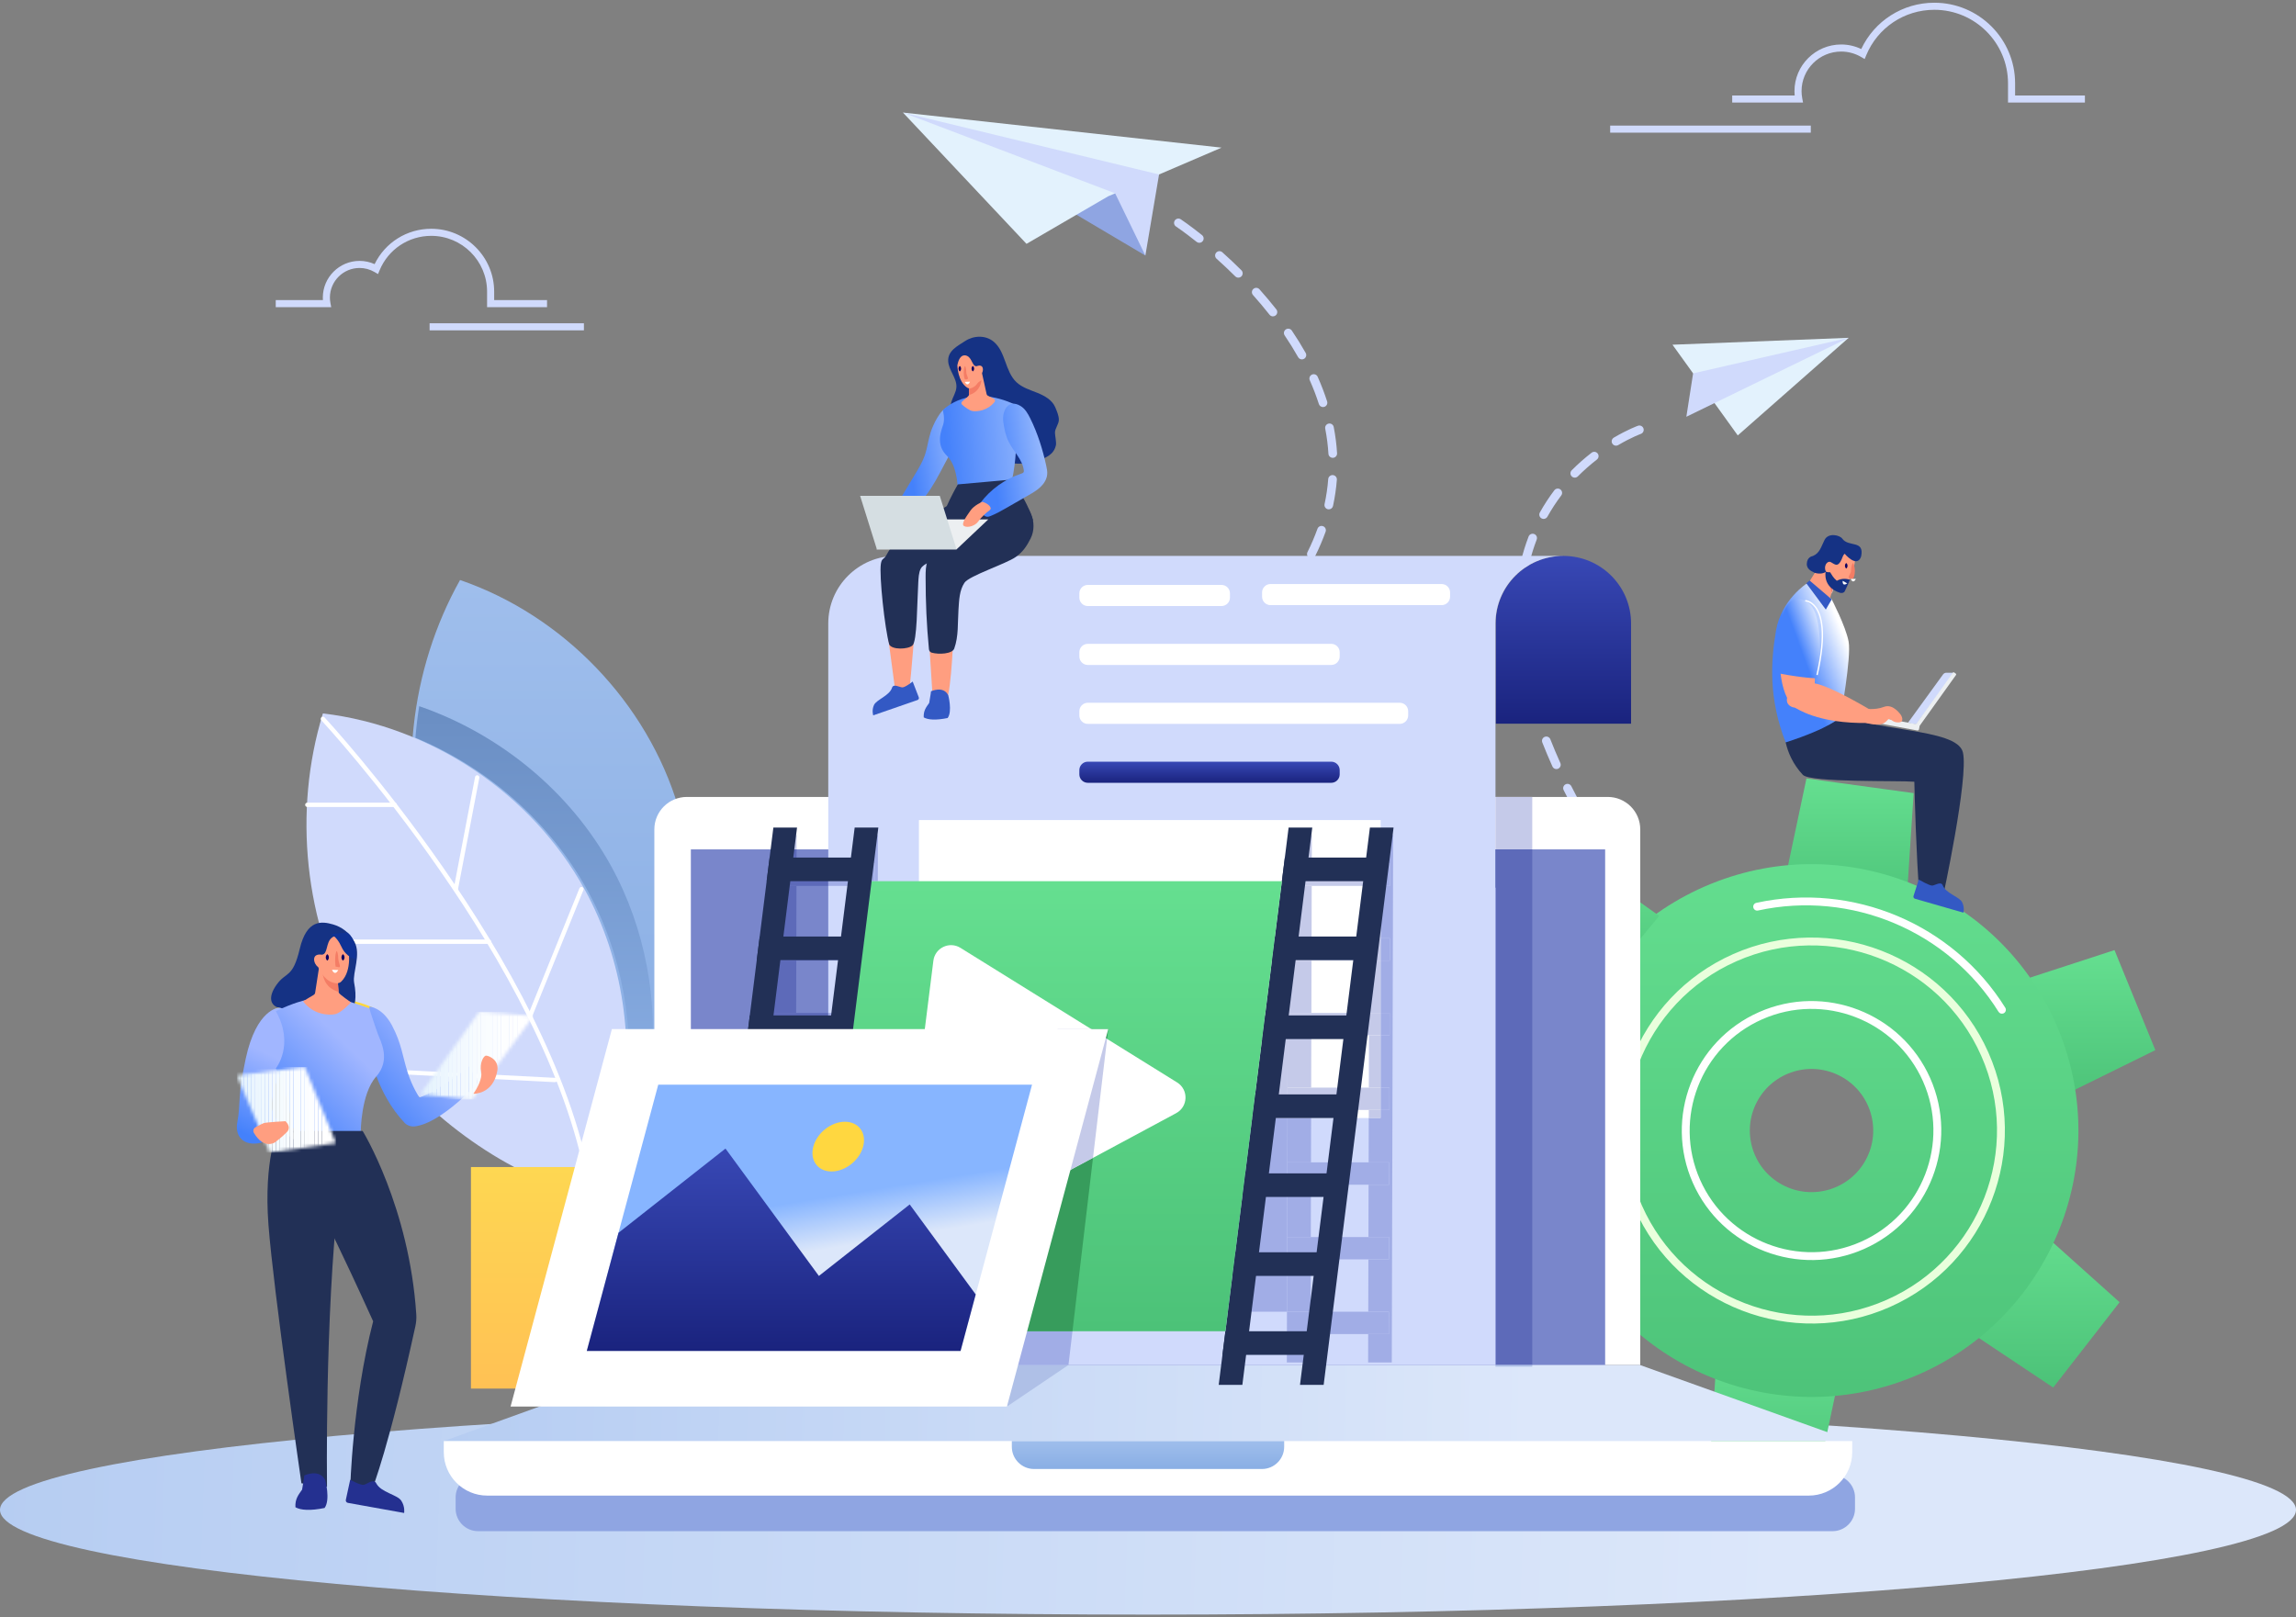 <?xml version="1.0" encoding="UTF-8"?>
<svg width="704px" height="496px" viewBox="0 0 704 496" version="1.1" xmlns="http://www.w3.org/2000/svg" xmlns:xlink="http://www.w3.org/1999/xlink">
    <rect x="0" y="0" width="704" height="496" fill="#808080" stroke="none"/>
    <!-- Generator: Sketch 55.2 (78181) - https://sketchapp.com -->
    <title>marketing, media -iStock-960999420</title>
    <desc>Created with Sketch.</desc>
    <defs>
        <linearGradient x1="0%" y1="49.872%" x2="77.438%" y2="50.124%" id="linearGradient-1">
            <stop stop-color="#B6CDF2" offset="0%"></stop>
            <stop stop-color="#DCE7FA" offset="100%"></stop>
        </linearGradient>
        <linearGradient x1="50%" y1="0%" x2="50%" y2="100%" id="linearGradient-2">
            <stop stop-color="#9FBEEC" offset="0%"></stop>
            <stop stop-color="#89AEE4" offset="100%"></stop>
        </linearGradient>
        <linearGradient x1="50%" y1="0%" x2="50%" y2="100%" id="linearGradient-3">
            <stop stop-color="#6A8EC3" offset="0%"></stop>
            <stop stop-color="#89AEE4" offset="100%"></stop>
        </linearGradient>
        <linearGradient x1="50%" y1="0%" x2="50%" y2="99.887%" id="linearGradient-4">
            <stop stop-color="#65DF90" offset="0%"></stop>
            <stop stop-color="#4CC278" offset="100%"></stop>
        </linearGradient>
        <linearGradient x1="50%" y1="0%" x2="50%" y2="99.887%" id="linearGradient-5">
            <stop stop-color="#65DF90" offset="0%"></stop>
            <stop stop-color="#4CC278" offset="100%"></stop>
        </linearGradient>
        <linearGradient x1="50%" y1="0%" x2="50%" y2="99.887%" id="linearGradient-6">
            <stop stop-color="#65DF90" offset="0%"></stop>
            <stop stop-color="#4CC278" offset="100%"></stop>
        </linearGradient>
        <linearGradient x1="50%" y1="0%" x2="50%" y2="99.887%" id="linearGradient-7">
            <stop stop-color="#65DF90" offset="0%"></stop>
            <stop stop-color="#4CC278" offset="100%"></stop>
        </linearGradient>
        <linearGradient x1="50%" y1="0%" x2="50%" y2="99.887%" id="linearGradient-8">
            <stop stop-color="#65DF90" offset="0%"></stop>
            <stop stop-color="#4CC278" offset="100%"></stop>
        </linearGradient>
        <linearGradient x1="50%" y1="0%" x2="50%" y2="100%" id="linearGradient-9">
            <stop stop-color="#FED752" offset="0%"></stop>
            <stop stop-color="#FFC154" offset="100%"></stop>
        </linearGradient>
        <linearGradient x1="50%" y1="0%" x2="50%" y2="99.887%" id="linearGradient-10">
            <stop stop-color="#65DF90" offset="0%"></stop>
            <stop stop-color="#4CC278" offset="100%"></stop>
        </linearGradient>
        <linearGradient x1="0%" y1="49.955%" x2="77.438%" y2="50.043%" id="linearGradient-11">
            <stop stop-color="#B6CDF2" offset="0%"></stop>
            <stop stop-color="#DCE7FA" offset="100%"></stop>
        </linearGradient>
        <linearGradient x1="50%" y1="0%" x2="50%" y2="100%" id="linearGradient-12">
            <stop stop-color="#3848B5" offset="0%"></stop>
            <stop stop-color="#1A237E" offset="100%"></stop>
        </linearGradient>
        <linearGradient x1="79.839%" y1="18.29%" x2="38.317%" y2="50%" id="linearGradient-13">
            <stop stop-color="#FFFFFF" offset="0%"></stop>
            <stop stop-color="#4481FB" offset="100%"></stop>
        </linearGradient>
        <linearGradient x1="84.844%" y1="18.29%" x2="36.357%" y2="50%" id="linearGradient-14">
            <stop stop-color="#FFFFFF" offset="0%"></stop>
            <stop stop-color="#4481FB" offset="100%"></stop>
        </linearGradient>
        <linearGradient x1="197.186%" y1="58.284%" x2="29.6%" y2="94.705%" id="linearGradient-15">
            <stop stop-color="#FFFFFF" offset="0%"></stop>
            <stop stop-color="#4481FB" offset="100%"></stop>
        </linearGradient>
        <linearGradient x1="261.628%" y1="58.284%" x2="20.668%" y2="94.705%" id="linearGradient-16">
            <stop stop-color="#FFFFFF" offset="0%"></stop>
            <stop stop-color="#4481FB" offset="100%"></stop>
        </linearGradient>
        <path d="M0.975,2.993 C1.052,2.782 1.119,1.813 1.167,0.886 L1.171,0.884 C1.183,1.732 1.182,2.665 1.13,2.954 C1.079,2.968 1.027,2.98 0.975,2.993 L0.975,2.993 Z" id="path-17"></path>
        <linearGradient x1="193.741%" y1="58.284%" x2="30.077%" y2="94.705%" id="linearGradient-19">
            <stop stop-color="#FFFFFF" offset="0%"></stop>
            <stop stop-color="#4481FB" offset="100%"></stop>
        </linearGradient>
        <linearGradient x1="50%" y1="0%" x2="50%" y2="99.887%" id="linearGradient-20">
            <stop stop-color="#65DF90" offset="0%"></stop>
            <stop stop-color="#4CC278" offset="100%"></stop>
        </linearGradient>
        <linearGradient x1="72.466%" y1="37.102%" x2="77.438%" y2="55.307%" id="linearGradient-21">
            <stop stop-color="#87B5FF" offset="0%"></stop>
            <stop stop-color="#DCE7FA" offset="100%"></stop>
        </linearGradient>
        <linearGradient x1="50%" y1="0%" x2="50%" y2="100%" id="linearGradient-22">
            <stop stop-color="#3848B5" offset="0%"></stop>
            <stop stop-color="#1A237E" offset="100%"></stop>
        </linearGradient>
        <linearGradient x1="50%" y1="0%" x2="50%" y2="100%" id="linearGradient-23">
            <stop stop-color="#9FBEEC" offset="0%"></stop>
            <stop stop-color="#89AEE4" offset="100%"></stop>
        </linearGradient>
        <linearGradient x1="50%" y1="0%" x2="50%" y2="100%" id="linearGradient-24">
            <stop stop-color="#3848B5" offset="0%"></stop>
            <stop stop-color="#1A237E" offset="100%"></stop>
        </linearGradient>
        <linearGradient x1="69.475%" y1="32.69%" x2="5.567%" y2="94.705%" id="linearGradient-25">
            <stop stop-color="#A1B6FF" offset="0%"></stop>
            <stop stop-color="#4481FB" offset="100%"></stop>
        </linearGradient>
        <polyline id="path-26" points="35.65 1.35 19.037 0.016 0.975 25.339 16.922 26.926 35.65 1.35"></polyline>
        <linearGradient x1="53.627%" y1="32.69%" x2="41.726%" y2="94.705%" id="linearGradient-28">
            <stop stop-color="#A1B6FF" offset="0%"></stop>
            <stop stop-color="#4481FB" offset="100%"></stop>
        </linearGradient>
        <linearGradient x1="64.428%" y1="32.69%" x2="17.081%" y2="94.705%" id="linearGradient-29">
            <stop stop-color="#A1B6FF" offset="0%"></stop>
            <stop stop-color="#4481FB" offset="100%"></stop>
        </linearGradient>
        <polyline id="path-30" points="0.738 2.663 21.568 0.066 31.15 23.416 10.801 26.334 0.738 2.663"></polyline>
    </defs>
    <g id="UI-" stroke="none" stroke-width="1" fill="none" fill-rule="evenodd">
        <g id="01-sg-v5-PUBLIC-SANS-final-" transform="translate(-594, -114)">
            <g id="marketing,-media--iStock-960999420" transform="translate(594, 114)">
                <path d="M704,463.043 C704,480.784 546.404,495.165 352,495.165 C157.596,495.165 0,480.784 0,463.043 C0,445.304 157.596,430.922 352,430.922 C546.404,430.922 704,445.304 704,463.043" id="Fill-1" fill="url(#linearGradient-1)"></path>
                <path d="M561.909,469.574 L146.58,469.574 C142.8,469.574 139.708,466.486 139.708,462.712 L139.708,459.203 C139.708,455.43 142.8,452.343 146.58,452.343 L561.909,452.343 C565.689,452.343 568.782,455.43 568.782,459.203 L568.782,462.712 C568.782,466.486 565.689,469.574 561.909,469.574" id="Fill-2" fill="#8FA5E2"></path>
                <path d="M131.085,269.553 C121.922,239.325 125.609,205.438 141.059,177.88 C172.736,188.758 198.462,215.559 208.001,247.617 C215.027,271.225 213.141,297.234 203.437,319.819 C199.122,329.86 195.227,343.194 183.24,336.394 C171.607,329.794 161.238,320.24 152.799,309.949 C143.041,298.053 135.549,284.279 131.085,269.553" id="Fill-3" fill="url(#linearGradient-2)"></path>
                <path d="M99.003,218.792 C132.27,222.706 163.111,243.442 179.253,272.746 C191.138,294.326 194.827,320.141 190.149,344.269 C188.069,354.996 187.098,368.851 173.938,364.747 C161.166,360.764 149.002,353.627 138.566,345.36 C126.501,335.803 116.25,323.932 108.755,310.488 C93.372,282.892 89.766,248.997 99.003,218.792 Z" id="Fill-4" fill="#D0DAFC"></path>
                <path d="M191.971,338.211 C191.992,338.049 192.013,337.888 192.034,337.725 C195.255,336.453 197.558,333.003 199.514,328.955 C199.422,329.748 199.323,330.539 199.214,331.329 C197.312,334.743 195.037,337.421 191.971,338.211" id="Fill-5" fill="#E3F2FD"></path>
                <path d="M192.034,337.725 C194.873,315.597 190.859,292.534 180.075,272.954 C168.533,252 149.472,235.43 127.385,226.256 C127.647,223.013 128.016,219.781 128.538,216.569 C153.217,225.076 174.778,242.73 187.378,265.607 C197.931,284.767 202.005,307.264 199.514,328.955 C197.558,333.003 195.255,336.453 192.034,337.725" id="Fill-6" fill="url(#linearGradient-3)"></path>
                <path d="M180.401,363.058 C180.087,363.058 179.806,362.835 179.748,362.514 C167.537,295.463 99.216,221.635 98.526,220.897 C98.278,220.629 98.292,220.21 98.56,219.961 C98.83,219.711 99.249,219.726 99.499,219.994 C100.19,220.735 168.772,294.841 181.055,362.277 C181.119,362.637 180.881,362.982 180.521,363.048 L180.401,363.058" id="Fill-7" fill="#FFFFFF"></path>
                <path d="M139.767,273.33 L139.641,273.318 C139.281,273.25 139.045,272.902 139.114,272.543 L145.667,238.292 C145.735,237.932 146.091,237.697 146.444,237.766 C146.803,237.834 147.04,238.182 146.971,238.541 L140.418,272.792 C140.357,273.109 140.079,273.33 139.767,273.33" id="Fill-8" fill="#FFFFFF"></path>
                <path d="M162.501,312.272 L162.253,312.224 C161.914,312.087 161.749,311.7 161.886,311.361 L177.669,272.419 C177.808,272.079 178.194,271.917 178.534,272.053 C178.873,272.19 179.038,272.576 178.901,272.915 L163.118,311.858 C163.013,312.116 162.765,312.272 162.501,312.272" id="Fill-9" fill="#FFFFFF"></path>
                <path d="M121.032,247.484 L94.231,247.484 C93.863,247.484 93.568,247.187 93.568,246.821 C93.568,246.455 93.863,246.158 94.231,246.158 L121.032,246.158 C121.399,246.158 121.695,246.455 121.695,246.821 C121.695,247.187 121.399,247.484 121.032,247.484" id="Fill-10" fill="#FFFFFF"></path>
                <path d="M149.939,289.465 L99.71,289.465 C99.343,289.465 99.046,289.168 99.046,288.802 C99.046,288.435 99.343,288.139 99.71,288.139 L149.939,288.139 C150.306,288.139 150.603,288.435 150.603,288.802 C150.603,289.168 150.306,289.465 149.939,289.465" id="Fill-11" fill="#FFFFFF"></path>
                <path d="M170.17,331.878 L170.137,331.877 L119.921,329.295 C119.554,329.278 119.272,328.965 119.292,328.6 C119.31,328.236 119.575,327.941 119.989,327.972 L170.204,330.553 C170.571,330.572 170.852,330.885 170.833,331.25 C170.815,331.603 170.521,331.878 170.17,331.878" id="Fill-12" fill="#FFFFFF"></path>
                <polyline id="Fill-13" fill="url(#linearGradient-4)" points="526.56 413.155 564.69 418.391 557.007 454.705 524.136 450.192 526.56 413.155"></polyline>
                <polyline id="Fill-14" fill="url(#linearGradient-5)" points="598.641 404.915 622.248 374.567 649.907 399.365 629.556 425.529 598.641 404.915"></polyline>
                <polyline id="Fill-15" fill="url(#linearGradient-6)" points="627.534 338.474 613.012 302.888 648.352 291.375 660.873 322.051 627.534 338.474"></polyline>
                <polyline id="Fill-16" fill="url(#linearGradient-7)" points="584.346 280.273 546.215 275.036 553.898 238.722 586.77 243.236 584.346 280.273"></polyline>
                <polyline id="Fill-17" fill="#80D8FF" points="512.265 288.512 488.657 318.862 460.998 294.062 481.349 267.898 512.265 288.512"></polyline>
                <polyline id="Fill-18" fill="#80D8FF" points="483.371 354.953 497.894 390.539 462.552 402.053 450.033 371.376 483.371 354.953"></polyline>
                <path d="M572.119,355.645 C567.179,364.834 555.712,368.285 546.507,363.354 C537.302,358.42 533.844,346.972 538.786,337.782 C543.727,328.593 555.194,325.142 564.4,330.074 C573.605,335.007 577.06,346.455 572.119,355.645 Z M524.584,271.073 C482.74,288.095 462.639,335.758 479.688,377.533 C496.738,419.308 544.48,439.375 586.323,422.353 C628.167,405.332 648.266,357.67 631.217,315.895 C614.169,274.119 566.427,254.052 524.584,271.073 L524.584,271.073 Z" id="Fill-19" fill="url(#linearGradient-8)"></path>
                <path d="M532.447,294.783 C503.765,307.448 490.752,341.047 503.437,369.681 C516.123,398.316 549.777,411.309 578.459,398.644 C607.14,385.98 620.154,352.381 607.468,323.746 C594.784,295.112 561.129,282.12 532.447,294.783 Z M579.434,400.847 C549.536,414.049 514.455,400.506 501.23,370.657 C488.006,340.807 501.573,305.782 531.47,292.58 C561.369,279.378 596.452,292.922 609.676,322.771 C622.899,352.621 609.333,387.645 579.434,400.847 L579.434,400.847 Z" id="Fill-20" fill="#E9FFDC"></path>
                <path d="M614.317,310.779 C613.777,311.017 613.129,310.829 612.807,310.313 C597.31,285.495 567.666,273.006 539.039,279.234 C538.389,279.376 537.747,278.964 537.604,278.313 C537.462,277.663 537.87,277.018 538.526,276.88 C568.146,270.435 598.82,283.358 614.855,309.039 C615.208,309.604 615.036,310.347 614.47,310.699 L614.317,310.779" id="Fill-21" fill="#FFFFFF"></path>
                <path d="M540.337,312.592 C521.491,320.913 512.939,342.99 521.275,361.806 C529.61,380.62 551.722,389.157 570.569,380.836 C589.416,372.514 597.966,350.437 589.632,331.622 C581.296,312.807 559.182,304.27 540.337,312.592 Z M571.545,383.039 C551.483,391.898 527.941,382.81 519.068,362.78 C510.194,342.751 519.298,319.248 539.36,310.388 C559.423,301.53 582.965,310.617 591.839,330.647 C600.712,350.677 591.608,374.18 571.545,383.039 L571.545,383.039 Z" id="Fill-22" fill="#FFFFFF"></path>
                <polygon id="Fill-23" fill="url(#linearGradient-9)" points="144.4 425.85 212.457 425.85 212.457 357.905 144.4 357.905"></polygon>
                <path d="M495.507,136.68 C495.052,136.68 494.61,136.446 494.362,136.026 C493.989,135.396 494.2,134.584 494.831,134.212 C499.11,131.695 502.094,130.618 502.218,130.574 C502.904,130.326 503.667,130.684 503.915,131.374 C504.161,132.063 503.803,132.82 503.114,133.068 C503.086,133.079 500.223,134.116 496.178,136.495 C495.968,136.62 495.737,136.68 495.507,136.68 Z M482.862,146.481 C482.524,146.481 482.186,146.354 481.927,146.096 C481.406,145.581 481.404,144.742 481.919,144.223 C483.812,142.318 485.861,140.508 488.012,138.84 C488.593,138.39 489.425,138.496 489.875,139.072 C490.323,139.651 490.22,140.483 489.639,140.932 C487.58,142.53 485.616,144.266 483.803,146.089 C483.544,146.351 483.203,146.481 482.862,146.481 Z M473.306,159.14 C473.088,159.14 472.867,159.086 472.662,158.973 C472.021,158.618 471.79,157.811 472.147,157.171 C473.458,154.816 474.952,152.524 476.588,150.361 C477.029,149.776 477.86,149.659 478.446,150.1 C479.032,150.541 479.148,151.373 478.705,151.956 C477.146,154.023 475.719,156.21 474.466,158.458 C474.225,158.894 473.772,159.14 473.306,159.14 Z M467.597,173.92 C467.495,173.92 467.393,173.908 467.288,173.884 C466.577,173.714 466.136,173.001 466.305,172.287 C466.937,169.632 467.744,167.023 468.702,164.534 C468.965,163.851 469.735,163.51 470.419,163.773 C471.104,164.036 471.444,164.803 471.181,165.486 C470.264,167.864 469.492,170.359 468.887,172.9 C468.741,173.51 468.198,173.92 467.597,173.92 Z M465.831,189.776 C465.097,189.776 464.504,189.182 464.504,188.45 L464.504,188.228 C464.504,185.563 464.643,182.923 464.918,180.38 C464.996,179.653 465.658,179.12 466.38,179.206 C467.109,179.284 467.637,179.938 467.556,180.665 C467.292,183.114 467.158,185.657 467.158,188.228 L467.158,188.45 C467.158,189.182 466.564,189.776 465.831,189.776 Z M467.38,205.578 C466.754,205.578 466.196,205.133 466.077,204.494 C465.573,201.796 465.188,199.113 464.926,196.518 C464.855,195.791 465.386,195.141 466.116,195.068 C466.857,195 467.496,195.527 467.569,196.255 C467.821,198.775 468.198,201.384 468.687,204.011 C468.822,204.731 468.345,205.422 467.625,205.556 L467.38,205.578 Z M471.391,220.954 C470.834,220.954 470.315,220.601 470.131,220.045 C469.275,217.46 468.506,214.869 467.843,212.343 C467.657,211.636 468.081,210.911 468.789,210.726 C469.496,210.537 470.224,210.964 470.412,211.672 C471.06,214.143 471.814,216.681 472.651,219.212 C472.882,219.907 472.503,220.657 471.808,220.887 C471.67,220.932 471.529,220.954 471.391,220.954 Z M477.22,235.859 C476.712,235.859 476.229,235.567 476.007,235.074 C474.897,232.598 473.85,230.112 472.899,227.688 C472.63,227.007 472.967,226.238 473.649,225.97 C474.332,225.705 475.103,226.039 475.369,226.722 C476.307,229.107 477.335,231.553 478.43,233.992 C478.731,234.659 478.43,235.444 477.762,235.742 C477.587,235.822 477.401,235.859 477.22,235.859 Z M483.053,247.749 C482.576,247.749 482.116,247.493 481.877,247.045 C481.029,245.446 480.216,243.867 479.439,242.309 C479.11,241.654 479.377,240.859 480.033,240.532 C480.691,240.206 481.487,240.472 481.813,241.127 C482.582,242.665 483.386,244.224 484.224,245.803 C484.568,246.45 484.32,247.252 483.672,247.595 C483.475,247.699 483.262,247.749 483.053,247.749 L483.053,247.749 Z" id="Fill-24" fill="#D0DAFC"></path>
                <path d="M367.731,74.461 C367.439,74.461 367.148,74.365 366.902,74.17 C363.116,71.146 360.609,69.477 360.584,69.461 C359.974,69.056 359.808,68.234 360.213,67.624 C360.619,67.012 361.442,66.849 362.055,67.253 C362.159,67.323 364.674,68.996 368.562,72.1 C369.133,72.557 369.227,73.391 368.769,73.963 C368.506,74.291 368.121,74.461 367.731,74.461 M379.702,85.145 C379.363,85.145 379.025,85.017 378.765,84.758 C376.922,82.923 374.99,81.1 373.02,79.341 C372.473,78.852 372.427,78.016 372.916,77.47 C373.404,76.924 374.243,76.878 374.79,77.365 C376.795,79.156 378.763,81.013 380.64,82.883 C381.16,83.399 381.16,84.239 380.643,84.756 C380.384,85.015 380.042,85.145 379.702,85.145 M390.308,97.024 C389.915,97.024 389.526,96.849 389.263,96.516 C387.671,94.493 385.967,92.463 384.196,90.482 C383.707,89.936 383.755,89.098 384.303,88.611 C384.846,88.125 385.686,88.17 386.176,88.716 C387.984,90.74 389.725,92.812 391.351,94.88 C391.803,95.456 391.704,96.289 391.127,96.74 C390.884,96.931 390.595,97.024 390.308,97.024 M399.193,110.214 C398.73,110.214 398.279,109.972 398.036,109.538 C396.786,107.321 395.396,105.076 393.903,102.867 C393.494,102.259 393.652,101.436 394.26,101.027 C394.87,100.617 395.695,100.778 396.105,101.383 C397.637,103.653 399.065,105.96 400.35,108.241 C400.709,108.878 400.482,109.687 399.843,110.044 C399.637,110.161 399.414,110.214 399.193,110.214 M405.66,124.837 C405.098,124.837 404.577,124.479 404.395,123.917 C403.619,121.502 402.68,119.049 401.605,116.625 C401.306,115.956 401.61,115.173 402.279,114.877 C402.951,114.577 403.733,114.884 404.03,115.552 C405.145,118.061 406.117,120.602 406.924,123.106 C407.148,123.803 406.764,124.55 406.065,124.774 C405.931,124.817 405.795,124.837 405.66,124.837 M408.647,140.405 C407.95,140.405 407.365,139.864 407.323,139.16 C407.168,136.61 406.838,134.019 406.341,131.456 C406.201,130.738 406.672,130.043 407.391,129.903 C408.119,129.764 408.808,130.235 408.947,130.952 C409.467,133.628 409.812,136.336 409.972,138.999 C410.017,139.73 409.458,140.359 408.728,140.402 L408.647,140.405 M407.435,156.204 L407.154,156.174 C406.437,156.019 405.982,155.314 406.137,154.599 C406.686,152.059 407.065,149.475 407.26,146.919 C407.316,146.19 407.965,145.647 408.685,145.699 C409.416,145.755 409.964,146.393 409.908,147.122 C409.703,149.798 409.306,152.502 408.732,155.158 C408.597,155.779 408.048,156.204 407.435,156.204 M402.087,171.24 C401.888,171.24 401.687,171.197 401.496,171.102 C400.84,170.776 400.572,169.98 400.898,169.325 C402.074,166.965 403.106,164.557 403.963,162.166 C404.211,161.476 404.971,161.118 405.66,161.366 C406.351,161.613 406.71,162.37 406.462,163.059 C405.57,165.548 404.497,168.053 403.276,170.506 C403.044,170.971 402.575,171.24 402.087,171.24 M393.61,184.667 C393.329,184.667 393.044,184.577 392.805,184.394 C392.222,183.948 392.111,183.116 392.557,182.535 C394.183,180.419 395.696,178.262 397.053,176.123 C397.444,175.506 398.264,175.319 398.884,175.714 C399.503,176.104 399.688,176.923 399.295,177.542 C397.895,179.747 396.337,181.97 394.665,184.148 C394.403,184.488 394.009,184.667 393.61,184.667 M383.011,196.509 C382.666,196.509 382.322,196.376 382.062,196.11 C381.548,195.587 381.558,194.749 382.083,194.236 C384,192.365 385.835,190.458 387.534,188.567 C388.026,188.023 388.863,187.979 389.409,188.464 C389.955,188.954 390,189.792 389.51,190.336 C387.773,192.27 385.897,194.22 383.939,196.132 C383.681,196.383 383.345,196.509 383.011,196.509 M370.942,207.029 C370.549,207.029 370.16,206.855 369.898,206.523 C369.446,205.949 369.544,205.115 370.121,204.663 C372.219,203.014 374.266,201.323 376.204,199.639 C376.757,199.16 377.597,199.215 378.078,199.769 C378.56,200.321 378.5,201.158 377.948,201.638 C375.976,203.352 373.895,205.07 371.762,206.744 C371.52,206.936 371.229,207.029 370.942,207.029 M358.036,216.329 C357.608,216.329 357.184,216.122 356.929,215.738 C356.523,215.128 356.69,214.306 357.3,213.901 C359.537,212.416 361.725,210.904 363.805,209.408 C364.401,208.981 365.231,209.116 365.659,209.708 C366.087,210.302 365.952,211.131 365.359,211.559 C363.251,213.073 361.035,214.604 358.769,216.107 C358.544,216.257 358.288,216.329 358.036,216.329 M344.533,224.75 C344.086,224.75 343.65,224.525 343.399,224.118 C343.016,223.494 343.213,222.679 343.836,222.296 C345.26,221.424 346.703,220.548 348.169,219.666 C349.001,219.164 349.822,218.664 350.634,218.164 C351.258,217.78 352.077,217.972 352.461,218.595 C352.847,219.217 352.653,220.034 352.03,220.418 C351.21,220.924 350.381,221.429 349.539,221.936 C348.08,222.814 346.642,223.687 345.225,224.555 C345.009,224.688 344.769,224.75 344.533,224.75 M330.984,233.305 C330.55,233.305 330.125,233.094 329.871,232.704 C329.47,232.091 329.642,231.27 330.256,230.87 C332.436,229.447 334.674,228.012 336.971,226.562 C337.588,226.17 338.408,226.355 338.803,226.975 C339.194,227.593 339.009,228.412 338.389,228.803 C336.104,230.245 333.877,231.674 331.708,233.088 C331.485,233.234 331.232,233.305 330.984,233.305 M317.802,242.22 C317.385,242.22 316.974,242.025 316.716,241.659 C316.294,241.06 316.437,240.234 317.037,239.813 C319.159,238.32 321.35,236.808 323.609,235.282 C324.215,234.873 325.041,235.03 325.452,235.637 C325.862,236.243 325.704,237.067 325.096,237.477 C322.852,238.994 320.675,240.495 318.566,241.978 C318.333,242.142 318.066,242.22 317.802,242.22 M304.985,251.654 C304.589,251.654 304.197,251.476 303.936,251.14 C303.486,250.56 303.593,249.729 304.171,249.28 C306.222,247.696 308.369,246.079 310.553,244.474 C311.142,244.039 311.973,244.165 312.408,244.755 C312.843,245.344 312.717,246.173 312.126,246.608 C309.96,248.201 307.83,249.806 305.797,251.376 C305.555,251.563 305.269,251.654 304.985,251.654 M292.601,261.808 C292.231,261.808 291.864,261.655 291.602,261.356 C291.118,260.806 291.173,259.969 291.724,259.486 C293.663,257.79 295.718,256.052 297.831,254.321 C298.4,253.858 299.236,253.938 299.699,254.505 C300.164,255.071 300.082,255.905 299.515,256.37 C297.424,258.083 295.391,259.802 293.475,261.48 C293.222,261.7 292.912,261.808 292.601,261.808 M281.061,272.751 C280.73,272.751 280.398,272.629 280.141,272.382 C279.612,271.876 279.596,271.036 280.103,270.509 C281.893,268.65 283.809,266.753 285.8,264.869 C286.331,264.368 287.173,264.388 287.677,264.92 C288.181,265.451 288.158,266.291 287.626,266.794 C285.664,268.649 283.778,270.516 282.018,272.344 C281.756,272.615 281.409,272.751 281.061,272.751 M270.756,284.851 C270.483,284.851 270.208,284.767 269.971,284.594 C269.38,284.161 269.254,283.331 269.687,282.741 C271.203,280.681 272.89,278.563 274.702,276.447 C275.178,275.891 276.016,275.826 276.573,276.3 C277.13,276.776 277.196,277.613 276.72,278.169 C274.95,280.236 273.304,282.301 271.828,284.31 C271.566,284.664 271.164,284.851 270.756,284.851 M262.637,298.604 C262.461,298.604 262.281,298.568 262.108,298.493 C261.437,298.2 261.129,297.42 261.422,296.748 C262.449,294.392 263.703,291.97 265.147,289.547 C265.522,288.918 266.335,288.713 266.967,289.086 C267.597,289.46 267.803,290.274 267.429,290.903 C266.041,293.23 264.839,295.552 263.856,297.807 C263.638,298.305 263.15,298.604 262.637,298.604 M258.944,313.951 L258.903,313.951 C258.169,313.928 257.593,313.317 257.616,312.586 C257.698,309.937 258.086,307.203 258.769,304.46 C258.944,303.748 259.663,303.316 260.376,303.493 C261.089,303.669 261.521,304.389 261.345,305.099 C260.707,307.66 260.346,310.206 260.27,312.667 C260.247,313.384 259.659,313.951 258.944,313.951 M262.239,329.333 C261.744,329.333 261.269,329.057 261.041,328.581 C259.827,326.054 258.924,323.435 258.355,320.796 C258.201,320.08 258.656,319.377 259.372,319.222 C260.085,319.068 260.795,319.522 260.949,320.239 C261.475,322.673 262.311,325.095 263.436,327.436 C263.753,328.096 263.473,328.887 262.812,329.204 C262.627,329.292 262.431,329.333 262.239,329.333 M271.705,342.15 C271.369,342.15 271.032,342.024 270.774,341.769 C268.749,339.777 266.935,337.722 265.386,335.661 C264.945,335.076 265.063,334.246 265.649,333.806 C266.236,333.367 267.068,333.484 267.507,334.07 C268.98,336.025 270.706,337.981 272.637,339.881 C273.159,340.395 273.166,341.234 272.651,341.756 C272.391,342.018 272.048,342.15 271.705,342.15 M284.155,352.031 C283.904,352.031 283.65,351.959 283.424,351.812 C281.083,350.268 278.879,348.685 276.87,347.105 C276.294,346.651 276.195,345.819 276.649,345.244 C277.103,344.669 277.937,344.571 278.512,345.023 C280.464,346.557 282.608,348.097 284.887,349.6 C285.499,350.003 285.668,350.826 285.264,351.436 C285.009,351.821 284.586,352.031 284.155,352.031 M296.514,359.231 C296.308,359.231 296.099,359.183 295.902,359.081 C293.951,358.066 292.061,357.035 290.283,356.016 C289.645,355.652 289.426,354.843 289.79,354.208 C290.156,353.572 290.967,353.354 291.602,353.717 C293.35,354.718 295.21,355.731 297.129,356.731 C297.779,357.069 298.032,357.869 297.693,358.518 C297.456,358.971 296.993,359.231 296.514,359.231" id="Fill-25" fill="#D0DAFC"></path>
                <path d="M220.209,335.396 C220.209,340.16 216.342,344.021 211.571,344.021 C206.799,344.021 202.933,340.16 202.933,335.396 C202.933,330.634 206.799,326.773 211.571,326.773 C216.342,326.773 220.209,330.634 220.209,335.396" id="Fill-26" fill="#FF7043"></path>
                <polygon id="Fill-27" fill="#FF7043" points="207.617 429.992 215.525 429.992 215.525 337.424 207.617 337.424"></polygon>
                <polyline id="Fill-28" fill="#E8EAF6" points="479.48 342.872 492.169 376.949 458.41 386.804 447.47 357.427 479.48 342.872"></polyline>
                <polyline id="Fill-29" fill="url(#linearGradient-10)" points="508.754 280.887 485.538 308.896 460.109 284.634 480.123 260.489 508.754 280.887"></polyline>
                <path d="M502.937,418.611 L200.635,418.611 L200.635,254.358 C200.635,248.86 205.099,244.402 210.607,244.402 L492.964,244.402 C498.472,244.402 502.937,248.86 502.937,254.358 L502.937,418.611" id="Fill-30" fill="#FFFFFF"></path>
                <polygon id="Fill-31" fill="#7986CB" points="211.831 419.127 492.169 419.127 492.169 260.489 211.831 260.489"></polygon>
                <polyline id="Fill-32" fill="url(#linearGradient-11)" points="502.836 418.611 200.735 418.611 136.072 441.945 567.928 441.945 502.836 418.611"></polyline>
                <path d="M500.12,191.203 C500.12,180.187 491.508,171.183 480.639,170.528 C480.219,170.502 479.795,170.486 479.368,170.486 C467.907,170.486 458.617,179.761 458.617,191.203 L458.617,221.939 L500.12,221.939 L500.12,191.203" id="Fill-33" fill="url(#linearGradient-12)"></path>
                <path d="M479.298,170.486 L274.714,170.486 C263.254,170.486 253.963,179.761 253.963,191.203 L253.963,418.611 L458.617,418.611 L458.617,272.239 L458.547,272.239 L458.547,191.203 C458.547,179.761 467.838,170.486 479.298,170.486" id="Fill-34" fill="#D0DAFC"></path>
                <path d="M568.47,170 C568.47,170 570.161,171.862 565.667,181.105 C565.401,181.654 564.734,181.888 564.176,181.64 C561.781,180.578 559.675,178.782 559.675,178.782 L558.169,173.025 C558.169,173.025 559.657,161.81 568.47,170" id="Fill-35" fill="#FF9E80"></path>
                <path d="M569.059,177.553 L567.458,177.485 C567.458,177.485 568.093,179.29 569.059,177.553" id="Fill-82" fill="#FFFFFF"></path>
                <path d="M568.151,177.473 C568.316,177.473 568.748,176.402 568.748,175.081 C568.748,173.76 568.316,172.689 568.151,172.689 C567.987,172.689 567.555,173.76 567.555,175.081 C567.555,175.745 566.711,176.72 566.84,177.154 C566.968,177.583 568.07,177.473 568.151,177.473 Z" id="Oval-Copy-4" fill="#F47D65"></path>
                <path d="M566.097,174.333 C566.208,174.333 566.497,173.965 566.497,173.511 C566.497,173.057 566.208,172.689 566.097,172.689 C565.987,172.689 565.697,173.057 565.697,173.511 C565.697,173.965 565.987,174.333 566.097,174.333 Z" id="Oval-Copy-3" fill="#0F0061"></path>
                <path d="M547.038,223.238 L549.548,223.735 C551.406,222.743 555.022,220.949 561.85,217.918 C572.896,224.67 600.067,222.982 601.87,230.748 C603.674,238.513 595.671,275.426 595.671,275.426 C595.671,275.426 593.612,275.53 588.539,274.517 C587.567,263.026 587.046,243.171 586.974,239.737 C582.42,239.339 555.062,240.052 552.785,237.622 C546.574,230.985 547.038,223.238 547.038,223.238" id="Fill-36" fill="#223056"></path>
                <path d="M599.125,206.313 L596.791,206.313 C596.392,206.313 596.016,206.504 595.782,206.827 L584.998,221.684 L587.566,222.163 L599.125,206.313" id="Fill-37" fill="#D0DAFC"></path>
                <polyline id="Fill-38" fill="#FF9E80" points="562.154 179.868 560.44 185.808 553.911 179.765 557.029 174.771 559.736 174.422 562.154 179.868"></polyline>
                <path d="M561.705,182.096 L561.613,181.739 L561.984,180.452 C562.038,180.486 562.094,180.521 562.149,180.556 L561.705,182.096" id="Fill-39" fill="#F4C9C9"></path>
                <path d="M562.149,180.556 C562.094,180.521 562.038,180.486 561.984,180.452 L562.154,179.868 L561.814,179.105 L562.363,179.816 L562.149,180.556" id="Fill-40" fill="#F47D65"></path>
                <polyline id="Fill-41" fill="#F47D65" points="561.613 181.739 560.505 177.404 561.814 179.105 562.154 179.868 561.984 180.452 561.613 181.739"></polyline>
                <path d="M553.998,172.919 C554.084,170.799 555.628,170.566 555.876,170.51 C558.008,169.618 558.397,167.629 559.463,165.554 C560.644,163.258 564.134,164.12 564.885,165.194 C566.768,167.893 571.737,165.49 570.665,170.632 C569.407,174.4 565.615,169.818 565.615,169.818 C564.871,170.501 564.985,171.18 564.304,172.273 C563.334,173.827 562.604,173.099 561.422,172.425 C560.239,171.751 558.979,173.734 559.905,175.352 C558.913,175.987 557.824,175.958 557.071,175.825 L557.066,175.824 C556.519,175.725 556.147,175.575 556.147,175.575 L556.173,175.525 C555.205,175.134 553.94,174.339 553.998,172.919" id="Fill-42" fill="#153284"></path>
                <path d="M559.79,175.3 C559.79,175.3 560.169,175.535 561.162,175.496 C561.627,176.231 562.082,177.157 563.205,178.113 C564.805,177.194 566.462,177.534 567.237,177.781 C566.825,178.81 566.321,179.954 565.689,181.255 C565.417,181.816 564.76,181.997 564.169,181.801 C558.703,179.984 559.79,175.3 559.79,175.3" id="Fill-43" fill="#153284"></path>
                <path d="M566.337,178.512 L564.737,178.445 C564.737,178.445 565.371,180.249 566.337,178.512" id="Fill-82" fill="#FFFFFF" transform="translate(565.537, 178.856) rotate(27) translate(-565.537, -178.856) "></path>
                <path d="M554.053,178.893 C554.053,178.893 546.182,183.884 544.564,193.366 C542.945,202.85 542.257,214.18 547.509,227.685 C561.299,223.252 564.347,219.906 564.347,219.906 C564.347,219.906 567.72,201.498 566.819,196.733 C565.917,191.968 561.567,183.679 561.567,183.679 L554.053,178.893" id="Fill-44" fill="url(#linearGradient-13)"></path>
                <polyline id="Fill-45" fill="#3359C4" points="553.843 178.87 559.827 186.934 561.643 183.813 554.85 178.023 553.843 178.87"></polyline>
                <path d="M587.115,223.147 L587.592,223.487 C587.725,223.582 587.912,223.551 588.007,223.418 L599.755,206.996 C599.85,206.863 599.818,206.677 599.685,206.582 L599.209,206.242 C599.075,206.147 598.889,206.178 598.794,206.311 L587.045,222.734 C586.951,222.867 586.982,223.052 587.115,223.147" id="Fill-46" fill="#ECEFF1"></path>
                <path d="M567.202,220.161 L587.871,224.018 C588.12,224.065 588.363,223.9 588.41,223.65 L588.578,222.756 C588.624,222.506 588.457,222.263 588.208,222.216 L567.539,218.359 C567.289,218.313 567.046,218.479 567,218.728 L566.832,219.621 C566.784,219.872 566.953,220.114 567.202,220.161" id="Fill-47" fill="#ECEFF1"></path>
                <path d="M545.882,194.377 C545.882,194.377 544.484,207.181 547.968,214.017 C547.455,216.371 549.694,216.985 550.216,216.985 C550.737,216.985 556.829,222.03 573.137,221.723 C573.855,218.343 573.984,218.003 573.984,218.003 C573.984,218.003 561.459,210.4 556.437,209.581 C556.69,201.836 556.532,196.249 556.532,196.249 L545.882,194.377" id="Fill-48" fill="#FF9E80"></path>
                <path d="M571.401,217.287 C571.401,217.287 574.772,217.905 577.659,216.782 C580.549,215.659 582.919,219.357 582.919,219.357 C582.919,219.357 584.118,221.425 582.243,221.541 C580.37,221.656 580.003,220.533 579.213,220.517 C578.425,220.5 578.409,223.174 572.601,221.818 C567.749,220.685 571.401,217.287 571.401,217.287" id="Fill-49" fill="#FF9E80"></path>
                <path d="M557.376,208.056 C557.376,208.056 560.249,187.967 553.834,184.398 C545.873,179.968 544.567,195.563 545.529,206.533 C552.984,207.98 557.376,208.056 557.376,208.056" id="Fill-50" fill="url(#linearGradient-14)"></path>
                <path d="M588.341,269.734 L586.729,274.757 C586.596,275.114 586.795,275.51 587.162,275.617 L602.02,279.891 C602.02,279.891 602.463,278.305 601.602,276.651 C600.74,274.997 596.67,274.014 595.699,271.548 C595.228,270.178 593.391,271.473 592.522,271.585 C591.653,271.697 588.341,269.734 588.341,269.734" id="Fill-51" fill="#3359C4"></path>
                <path d="M557.353,207.055 L556.942,206.96 C559.894,194.093 558.301,188.583 556.443,186.226 C555.07,184.482 553.526,184.442 553.512,184.442 L553.517,184.021 C553.588,184.022 555.279,184.066 556.776,185.966 C558.69,188.396 560.343,194.026 557.353,207.055" id="Fill-52" fill="#FFFFFF"></path>
                <path d="M554.589,458.668 L149.411,458.668 C142.043,458.668 136.072,452.706 136.072,445.35 L136.072,441.945 L567.928,441.945 L567.928,445.35 C567.928,452.706 561.957,458.668 554.589,458.668" id="Fill-53" fill="#FFFFFF"></path>
                <path d="M272.312,195.383 L274.445,211.378 C274.445,211.378 277.235,213.294 278.804,211.378 C279.415,207.461 280.632,190.796 280.632,190.796 L272.312,195.383" id="Fill-54" fill="#FF9E80"></path>
                <path d="M284.874,196.563 L286.049,215.124 C286.049,215.124 288.584,216.892 290.184,214.563 C291.786,212.234 292.435,192.454 292.435,192.454 L284.874,196.563" id="Fill-55" fill="#FF9E80"></path>
                <path d="M279.847,209.019 L281.706,213.821 C281.857,214.163 281.682,214.558 281.327,214.68 L267.746,219.385 C267.746,219.385 267.224,217.864 267.982,216.21 C268.739,214.556 272.69,213.388 273.511,210.938 C273.9,209.579 275.777,210.744 276.638,210.808 C277.5,210.872 279.847,209.019 279.847,209.019" id="Fill-56" fill="#3359C4"></path>
                <path d="M290.747,213.197 C290.747,213.197 292.076,218.157 290.566,220.198 C286.955,220.936 284.564,220.771 283.23,220.009 C283.13,217.875 283.987,216.91 284.906,215.582 C285.392,212.892 285.467,212.009 285.467,212.009 C285.467,212.009 289.21,210.207 290.747,213.197" id="Fill-57" fill="#3359C4"></path>
                <path d="M304.705,104.807 C308.362,107.871 308.165,113.852 311.607,117.154 C313.359,118.836 315.789,119.558 318.046,120.463 C320.302,121.366 322.631,122.675 323.566,124.915 C324.071,126.125 324.639,127.39 324.667,128.701 C324.695,130.06 323.447,131.372 323.475,132.731 C323.494,133.626 323.951,135.648 323.765,136.521 C323.139,139.453 320.65,140.472 317.793,141.392 C313.945,142.627 309.697,142.386 305.883,141.051 C302.068,139.715 298.674,137.328 295.855,134.435 C294.394,132.934 293.062,131.269 292.229,129.348 C291.397,127.428 291.098,125.222 291.715,123.222 C292.176,121.728 293.131,120.369 293.249,118.809 C293.461,115.985 290.898,113.611 290.736,110.784 C290.553,107.573 293.624,106.106 295.903,104.604 C298.54,102.867 302.199,102.709 304.705,104.807" id="Fill-58" fill="#153284"></path>
                <path d="M285.346,132.597 C284.6,134.923 284.35,137.388 283.542,139.692 C282.856,141.643 281.785,143.433 280.722,145.207 C278.909,148.23 277.095,151.255 275.282,154.279 C275.048,154.669 274.809,155.075 274.766,155.527 C274.656,156.646 275.856,157.552 276.983,157.532 C278.11,157.512 279.114,156.84 279.983,156.124 C285.745,151.374 288.42,143.97 292.242,137.56 C293.388,135.64 294.685,133.696 294.914,131.474 C295.12,129.468 295.676,124.001 290.8,124.836 C288.303,125.262 285.992,130.585 285.346,132.597" id="Fill-59" fill="url(#linearGradient-15)"></path>
                <path d="M289.096,125.804 C289.096,125.804 289.759,128.248 289.247,130.046 C288.735,131.845 286.636,136.212 290.39,139.833 C294.145,143.455 293.692,152.069 293.692,152.069 C293.692,152.069 303.84,155.274 309.605,150.096 C311.563,143.219 311.563,136.115 311.563,136.115 C311.563,136.115 307.852,132.274 311.62,124.261 C296.951,117.214 289.096,125.804 289.096,125.804" id="Fill-60" fill="url(#linearGradient-16)"></path>
                <path d="M297.113,117.527 C297.113,117.527 297.214,120.795 297.095,121.198 C297.013,121.476 295.785,122.509 295.027,123.125 C294.713,123.381 294.709,123.854 295.015,124.117 C295.801,124.791 297.221,125.903 298.225,126.062 C299.584,126.277 302.799,125.958 304.955,123.273 C305.208,122.956 305.103,122.484 304.743,122.294 C302.733,121.233 302.621,121.364 302.498,120.783 C302.363,120.144 300.894,113.508 300.894,113.508 L297.113,117.527" id="Fill-61" fill="#FF9E80"></path>
                <g id="Group-64" transform="translate(295.976, 118.196)">
                    <mask id="mask-18" fill="white">
                        <use xlink:href="#path-17"></use>
                    </mask>
                    <g id="Clip-63"></g>
                    <polygon id="Fill-62" fill="#31469A" mask="url(#mask-18)" points="0.975 2.993 1.183 2.993 1.183 0.884 0.975 0.884"></polygon>
                </g>
                <path d="M297.106,121.15 C297.158,120.86 297.159,119.928 297.147,119.08 L300.926,116.605 C300.926,116.605 300.754,120.161 297.106,121.15" id="Fill-65" fill="#F47D65"></path>
                <path d="M316.01,165.134 C314.823,167.494 313.607,169.305 311.44,170.821 C308.373,172.968 297.156,176.567 295.724,178.718 C294.153,181.082 294.086,184.094 293.891,186.924 C293.613,190.971 293.964,195.08 292.592,198.897 C291.996,200.555 287.891,200.774 285.691,200.162 C285.216,200.032 284.88,199.604 284.834,199.114 C284.103,191.495 283.82,184.714 283.81,176.999 C283.809,175.259 283.833,173.479 284.438,171.847 C285.28,169.582 287.143,170.427 289.03,168.914 C293.571,165.274 298.607,162.303 303.776,159.648 C306.373,158.315 309.009,157.058 311.655,155.824 C312.593,155.386 313.074,154.192 314.08,154.646 C314.97,155.049 315.725,156.653 316.094,157.491 C317.152,159.891 317.199,162.771 316.01,165.134" id="Fill-66" fill="#223056"></path>
                <path d="M309.109,147.172 C309.109,147.172 313.797,150.272 316.725,159.534 C308.127,166.603 289.825,161.987 289.155,159.758 C288.486,157.53 293.692,148.551 293.692,148.551 L309.109,147.172" id="Fill-67" fill="#223056"></path>
                <path d="M294.831,152.566 L297.634,161.494 C297.425,163.856 297.575,166.41 295.785,167.967 C293.523,169.935 290.045,169.593 287.492,171.167 C285.996,172.09 283.181,172.825 282.341,174.367 C281.685,175.571 281.639,177.373 281.557,178.74 C281.18,185.008 281.251,196.629 279.771,197.954 C278.393,199.188 273.491,199.334 272.659,197.65 C271.296,192.806 269.529,176.462 270.096,172.89 C270.392,171.025 270.995,171.772 271.872,170.101 C273.094,167.775 274.831,165.753 276.723,163.928 C279.57,161.182 282.806,158.838 286.303,156.986 C287.169,156.527 288.07,156.092 289.043,155.96 L294.831,152.566" id="Fill-68" fill="#223056"></path>
                <polyline id="Fill-69" fill="#ECEFF1" points="293.302 168.472 268.723 168.472 278.437 159.297 303.016 159.297 293.302 168.472"></polyline>
                <polyline id="Fill-70" fill="#D5DEE2" points="293.302 168.472 268.871 168.472 263.728 152.069 288.158 152.069 293.302 168.472"></polyline>
                <path d="M312.934,124.512 C314.315,125.354 315.164,126.828 315.881,128.275 C318.167,132.882 319.71,137.827 320.802,142.85 C320.99,143.719 321.167,144.604 321.088,145.488 C320.957,146.975 320.112,148.324 319.031,149.354 C317.951,150.384 316.642,151.139 315.348,151.883 C313.17,153.134 310.993,154.385 308.815,155.637 C307.167,156.583 305.513,157.534 303.749,158.24 C303.404,158.377 303.042,158.508 302.673,158.476 C302.217,158.439 301.819,158.162 301.447,157.894 C300.705,157.36 299.886,156.68 299.901,155.767 C299.909,155.205 300.245,154.705 300.583,154.254 C303.718,150.071 308.166,146.882 313.139,145.255 C313.426,145.161 313.746,145.045 313.87,144.772 C313.944,144.61 313.931,144.424 313.911,144.247 C313.529,140.943 310.771,138.478 309.287,135.499 C308.334,133.582 307.913,131.447 307.625,129.327 C307.185,126.114 309.086,122.163 312.934,124.512" id="Fill-71" fill="url(#linearGradient-19)"></path>
                <path d="M301.206,153.898 C301.206,153.898 298.689,154.934 297.58,156.559 C296.47,158.185 294.471,160.772 295.655,161.363 C296.84,161.953 299.059,161.22 299.948,159.924 C300.836,158.628 302.391,157.224 303.427,156.485 C304.463,155.746 302.909,154.341 301.206,153.898" id="Fill-72" fill="#FF9E80"></path>
                <path d="M296.614,118.913 C296.935,119.113 297.345,119.172 297.706,119.063 C299.903,118.4 300.583,115.993 300.86,114.729 C301.682,113.914 301.767,111.426 299.485,112.297 C298.164,112.52 298.093,109.933 296.618,109.191 C296.618,109.191 294.343,107.789 293.545,112.038 C293.545,112.038 293.634,117.056 296.614,118.913 Z" id="Fill-73" fill="#FF9E80"></path>
                <g id="Group-10" transform="translate(296.295, 115.126) scale(-1, 1) translate(-296.295, -115.126) translate(293.894, 112.248)">
                    <path d="M2.881,4.865 L1.281,4.797 C1.281,4.797 1.916,6.601 2.881,4.865" id="Fill-82" fill="#FFFFFF"></path>
                    <path d="M0.4,1.631 C0.511,1.631 0.8,1.266 0.8,0.815 C0.8,0.365 0.511,0 0.4,0 C0.29,0 0,0.365 0,0.815 C0,1.266 0.29,1.631 0.4,1.631 Z" id="Oval" fill="#0F0061"></path>
                    <path d="M2.801,4.112 C2.912,4.112 3.201,3.191 3.201,2.056 C3.201,0.92 2.912,0 2.801,0 C2.691,0 2.401,0.92 2.401,2.056 C2.401,2.626 1.834,3.465 1.921,3.838 C2.007,4.206 2.746,4.112 2.801,4.112 Z" id="Oval-Copy-4" fill="#F47D65"></path>
                    <path d="M4.402,1.645 C4.513,1.645 4.802,1.276 4.802,0.822 C4.802,0.368 4.513,0 4.402,0 C4.291,0 4.002,0.368 4.002,0.822 C4.002,1.276 4.291,1.645 4.402,1.645 Z" id="Oval-Copy-3" fill="#0F0061"></path>
                </g>
                <polyline id="Fill-74" fill="#8FA5E2" points="351.19 78.368 277.666 34.826 348.7 56.154 351.19 78.368"></polyline>
                <polyline id="Fill-75" fill="#E3F2FD" points="374.554 45.278 276.861 34.519 314.746 74.781 339.785 60.204 374.554 45.278"></polyline>
                <polyline id="Fill-76" fill="#D0DAFC" points="276.861 34.519 341.922 59.286 351.19 78.368 355.388 53.506 276.861 34.519"></polyline>
                <polyline id="Fill-77" fill="#E3F2FD" points="512.817 105.716 566.834 103.599 532.831 133.531 512.817 105.716"></polyline>
                <polyline id="Fill-78" fill="#D0DAFC" points="519.139 114.502 517.069 127.813 566.834 103.599 519.139 114.502"></polyline>
                <polygon id="Fill-79" fill="#FFFFFF" points="281.761 342.872 423.332 342.872 423.332 251.495 281.761 251.495"></polygon>
                <polyline id="Fill-80" fill="#A1ADE6" points="394.608 402.278 376.49 402.278 383.942 342.872 394.761 342.872 394.608 402.278"></polyline>
                <polyline id="Fill-81" fill="#C5CAE9" points="394.761 342.872 383.942 342.872 392.871 271.682 394.946 271.682 394.761 342.872"></polyline>
                <path d="M401.822,417.837 L394.568,417.837 L394.649,386.223 L401.904,386.223 L401.862,402.278 L394.608,402.278 L394.59,409.131 L401.844,409.131 L401.822,417.837 M394.651,385.255 L394.761,342.872 L402.016,342.872 L401.981,356.461 L394.726,356.461 L394.708,363.315 L401.963,363.315 L401.922,379.37 L394.667,379.37 L394.651,385.255" id="Fill-82" fill="#A1ADE6"></path>
                <path d="M402.016,342.872 L394.761,342.872 L394.776,336.997 L394.767,340.407 L402.022,340.407 L402.016,342.872 M402.04,333.554 L394.785,333.554 L394.985,256.125 L402.24,256.125 L402.218,264.83 L394.964,264.83 L394.946,271.682 L402.2,271.682 L402.158,287.738 L394.904,287.738 L394.886,294.591 L402.14,294.591 L402.099,310.646 L394.845,310.646 L394.828,317.499 L402.081,317.499 L402.04,333.554" id="Fill-83" fill="#C5CAE9"></path>
                <polyline id="Fill-84" fill="#A1ADE6" points="426.75 417.837 419.495 417.837 419.517 409.131 425.84 409.131 425.858 402.278 419.535 402.278 419.577 386.223 425.9 386.223 425.918 379.37 419.595 379.37 419.636 363.315 425.959 363.315 425.976 356.461 419.654 356.461 419.689 342.872 423.332 342.872 423.332 340.407 426.018 340.407 426.036 333.554 423.332 333.554 423.332 317.499 426.078 317.499 426.095 310.646 423.332 310.646 423.332 294.591 426.137 294.591 426.154 287.738 423.332 287.738 423.332 271.682 426.196 271.682 426.214 264.83 423.332 264.83 423.332 256.125 427.167 256.125 426.75 417.837"></polyline>
                <path d="M423.332,342.872 L419.689,342.872 L419.695,340.407 L423.332,340.407 L423.332,342.872 M423.332,333.554 L419.713,333.554 L419.754,317.499 L423.332,317.499 L423.332,333.554 M423.332,310.646 L419.772,310.646 L419.813,294.591 L423.332,294.591 L423.332,310.646 M423.332,287.738 L419.831,287.738 L419.873,271.682 L423.332,271.682 L423.332,287.738 M423.332,264.83 L419.891,264.83 L419.913,256.125 L423.332,256.125 L423.332,264.83" id="Fill-85" fill="#C5CAE9"></path>
                <polyline id="Fill-86" fill="#A1ADE6" points="426.196 271.682 423.332 271.682 423.332 264.83 426.214 264.83 426.196 271.682"></polyline>
                <polyline id="Fill-87" fill="#C5CAE9" points="423.332 271.682 394.946 271.682 394.964 264.83 423.332 264.83 423.332 271.682"></polyline>
                <polyline id="Fill-88" fill="#A1ADE6" points="426.137 294.591 423.332 294.591 423.332 287.738 426.154 287.738 426.137 294.591"></polyline>
                <polyline id="Fill-89" fill="#C5CAE9" points="423.332 294.591 394.886 294.591 394.904 287.738 423.332 287.738 423.332 294.591"></polyline>
                <polyline id="Fill-90" fill="#A1ADE6" points="426.078 317.499 423.332 317.499 423.332 310.646 426.095 310.646 426.078 317.499"></polyline>
                <polyline id="Fill-91" fill="#C5CAE9" points="423.332 317.499 394.828 317.499 394.845 310.646 423.332 310.646 423.332 317.499"></polyline>
                <polyline id="Fill-92" fill="#A1ADE6" points="426.018 340.407 423.332 340.407 423.332 333.554 426.036 333.554 426.018 340.407"></polyline>
                <polyline id="Fill-93" fill="#C5CAE9" points="423.332 340.407 394.767 340.407 394.785 333.554 423.332 333.554 423.332 340.407"></polyline>
                <polyline id="Fill-94" fill="#A1ADE6" points="425.959 363.315 394.708 363.315 394.726 356.461 425.976 356.461 425.959 363.315"></polyline>
                <polyline id="Fill-95" fill="#A1ADE6" points="425.9 386.223 394.649 386.223 394.667 379.37 425.918 379.37 425.9 386.223"></polyline>
                <polyline id="Fill-96" fill="#A1ADE6" points="425.84 409.131 394.59 409.131 394.608 402.278 425.858 402.278 425.84 409.131"></polyline>
                <polyline id="Fill-97" fill="#C5CAE9" points="244.247 260.489 236.992 260.489 237.003 256.125 244.257 256.125 244.247 260.489"></polyline>
                <polyline id="Fill-98" fill="#5D6AB9" points="243.84 417.837 236.584 417.837 236.992 260.489 244.247 260.489 244.235 264.83 236.981 264.83 236.963 271.682 244.217 271.682 244.176 287.738 236.921 287.738 236.904 294.591 244.158 294.591 244.117 310.646 236.862 310.646 236.845 317.499 244.099 317.499 244.058 333.554 236.803 333.554 236.785 340.407 244.04 340.407 243.998 356.461 236.744 356.461 236.726 363.315 243.98 363.315 243.939 379.37 236.685 379.37 236.667 386.223 243.921 386.223 243.88 402.278 236.625 402.278 236.607 409.131 243.862 409.131 243.84 417.837"></polyline>
                <path d="M268.767,417.837 L261.513,417.837 L261.535,409.131 L267.858,409.131 L267.86,408.264 L268.792,408.264 L268.767,417.837 M261.801,306.272 L261.831,294.591 L263.266,294.591 L261.801,306.272 M264.126,287.738 L261.849,287.738 L261.89,271.682 L266.139,271.682 L264.126,287.738 M269.149,270.238 L268.218,270.238 L268.231,264.83 L261.908,264.83 L261.93,256.125 L269.186,256.125 L269.149,270.238" id="Fill-99" fill="#A1ADE6"></path>
                <polyline id="Fill-100" fill="#5D6AB9" points="253.963 271.682 236.963 271.682 236.981 264.83 253.963 264.83 253.963 271.682"></polyline>
                <polyline id="Fill-101" fill="#A1ADE6" points="266.139 271.682 253.963 271.682 253.963 264.83 268.231 264.83 268.218 270.238 266.321 270.238 266.139 271.682"></polyline>
                <polyline id="Fill-102" fill="#5D6AB9" points="253.963 294.591 236.904 294.591 236.921 287.738 253.963 287.738 253.963 294.591"></polyline>
                <polyline id="Fill-103" fill="#A1ADE6" points="263.266 294.591 253.963 294.591 253.963 287.738 264.126 287.738 263.266 294.591"></polyline>
                <polyline id="Fill-104" fill="#5D6AB9" points="253.963 317.499 236.845 317.499 236.862 310.646 253.963 310.646 253.963 317.499"></polyline>
                <polyline id="Fill-105" fill="#A1ADE6" points="260.393 317.499 253.963 317.499 253.963 310.646 261.253 310.646 260.393 317.499"></polyline>
                <polyline id="Fill-106" fill="#5D6AB9" points="253.963 340.407 236.785 340.407 236.803 333.554 253.963 333.554 253.963 340.407"></polyline>
                <polyline id="Fill-107" fill="#A1ADE6" points="257.519 340.407 253.963 340.407 253.963 333.554 258.379 333.554 257.519 340.407"></polyline>
                <polyline id="Fill-108" fill="#5D6AB9" points="253.963 363.315 236.726 363.315 236.744 356.461 253.963 356.461 253.963 363.315"></polyline>
                <polyline id="Fill-109" fill="#A1ADE6" points="254.646 363.315 253.963 363.315 253.963 356.461 255.505 356.461 254.646 363.315"></polyline>
                <polyline id="Fill-110" fill="#5D6AB9" points="251.772 386.223 236.667 386.223 236.685 379.37 252.632 379.37 251.772 386.223"></polyline>
                <polyline id="Fill-111" fill="#5D6AB9" points="253.963 409.131 236.607 409.131 236.625 402.278 249.758 402.278 249.008 408.264 253.963 408.264 253.963 409.131"></polyline>
                <polyline id="Fill-112" fill="#A1ADE6" points="267.858 409.131 253.963 409.131 253.963 408.264 267.86 408.264 267.858 409.131"></polyline>
                <polyline id="Fill-113" fill="#223056" points="380.932 424.707 373.677 424.707 395.115 253.794 402.37 253.794 380.932 424.707"></polyline>
                <polyline id="Fill-114" fill="#223056" points="405.859 424.707 398.605 424.707 420.043 253.794 427.297 253.794 405.859 424.707"></polyline>
                <polyline id="Fill-115" fill="#223056" points="425.212 262.995 424.303 270.238 393.053 270.238 393.961 262.995 425.212 262.995"></polyline>
                <polyline id="Fill-116" fill="#223056" points="422.175 287.206 421.266 294.45 390.016 294.45 390.924 287.206 422.175 287.206"></polyline>
                <polyline id="Fill-117" fill="#223056" points="419.138 311.417 418.229 318.661 386.979 318.661 387.887 311.417 419.138 311.417"></polyline>
                <polyline id="Fill-118" fill="#223056" points="416.101 335.629 415.192 342.872 383.942 342.872 384.85 335.629 416.101 335.629"></polyline>
                <polyline id="Fill-119" fill="#223056" points="413.064 359.841 412.155 367.083 380.905 367.083 381.813 359.841 413.064 359.841"></polyline>
                <polyline id="Fill-120" fill="#223056" points="410.027 384.052 409.118 391.294 377.868 391.294 378.776 384.052 410.027 384.052"></polyline>
                <polyline id="Fill-121" fill="#223056" points="406.989 408.264 406.081 415.507 374.831 415.507 375.739 408.264 406.989 408.264"></polyline>
                <polyline id="Fill-122" fill="url(#linearGradient-20)" points="375.739 408.264 249.008 408.264 266.321 270.238 393.053 270.238 375.739 408.264"></polyline>
                <path d="M360.632,341.386 L283.841,382.664 C279.936,384.763 275.286,381.582 275.838,377.189 L286.193,294.633 C286.688,290.688 291.111,288.583 294.493,290.683 L360.929,331.961 C364.489,334.174 364.324,339.401 360.632,341.386" id="Fill-123" fill="#FFFFFF"></path>
                <polyline id="Fill-124" fill="#AFC0E7" points="308.742 431.356 310.452 418.611 327.613 418.611 308.742 431.356"></polyline>
                <polyline id="Fill-125" fill="#A1ADE6" points="327.613 418.611 310.452 418.611 311.841 408.264 328.838 408.264 327.613 418.611"></polyline>
                <path d="M328.838,408.264 L311.841,408.264 L317.72,364.453 L335.135,355.092 L328.838,408.264 M339.454,318.619 L334.581,315.591 L339.812,315.591 L339.454,318.619" id="Fill-126" fill="#379C5C"></path>
                <polyline id="Fill-127" fill="#C5CAE9" points="317.72 364.453 324.277 315.591 334.581 315.591 339.454 318.619 335.135 355.092 317.72 364.453"></polyline>
                <polyline id="Fill-128" fill="#223056" points="222.949 424.707 215.695 424.707 237.133 253.794 244.387 253.794 222.949 424.707"></polyline>
                <polyline id="Fill-129" fill="#223056" points="247.877 424.707 240.622 424.707 262.06 253.794 269.315 253.794 247.877 424.707"></polyline>
                <polyline id="Fill-130" fill="#223056" points="267.229 262.995 266.321 270.238 235.07 270.238 235.98 262.995 267.229 262.995"></polyline>
                <polyline id="Fill-131" fill="#223056" points="264.192 287.206 263.284 294.45 232.034 294.45 232.943 287.206 264.192 287.206"></polyline>
                <polyline id="Fill-132" fill="#223056" points="261.155 311.417 260.247 318.661 228.997 318.661 229.906 311.417 261.155 311.417"></polyline>
                <polyline id="Fill-133" fill="#223056" points="258.119 335.629 257.211 342.872 225.96 342.872 226.869 335.629 258.119 335.629"></polyline>
                <polyline id="Fill-134" fill="#223056" points="255.082 359.841 254.174 367.083 222.923 367.083 223.832 359.841 255.082 359.841"></polyline>
                <polyline id="Fill-135" fill="#223056" points="252.045 384.052 251.137 391.294 219.886 391.294 220.794 384.052 252.045 384.052"></polyline>
                <polyline id="Fill-136" fill="#223056" points="249.008 408.264 248.1 415.507 216.849 415.507 217.757 408.264 249.008 408.264"></polyline>
                <polyline id="Fill-137" fill="#FFFFFF" points="308.742 431.356 156.55 431.356 187.62 315.591 339.812 315.591 308.742 431.356"></polyline>
                <polyline id="Fill-138" fill="url(#linearGradient-21)" points="294.529 414.301 179.917 414.301 201.832 332.645 316.445 332.645 294.529 414.301"></polyline>
                <path d="M264.653,351.639 C263.523,355.848 259.189,359.261 254.972,359.261 C250.755,359.261 248.253,355.848 249.382,351.639 C250.512,347.428 254.847,344.015 259.064,344.015 C263.28,344.015 265.783,347.428 264.653,351.639" id="Fill-139" fill="#FFD740"></path>
                <polyline id="Fill-140" fill="url(#linearGradient-22)" points="189.642 378.067 222.446 352.238 251.088 391.301 278.935 369.374 299.178 396.979 294.529 414.301 179.917 414.301 189.642 378.067"></polyline>
                <polygon id="Fill-141" fill="#C5CAE9" points="458.547 260.489 469.82 260.489 469.82 244.402 458.547 244.402"></polygon>
                <polyline id="Fill-142" fill="#5D6AB9" points="469.82 418.611 458.617 418.611 458.617 272.239 458.547 272.239 458.547 260.489 469.82 260.489 469.82 418.611"></polyline>
                <polygon id="Fill-143" fill="#AFC0E7" points="458.547 419.127 469.82 419.127 469.82 418.611 458.547 418.611"></polygon>
                <polygon id="Fill-144" fill="#A1ADE6" points="458.547 418.611 458.617 418.611 458.617 272.239 458.547 272.239"></polygon>
                <path d="M167.735,94.205 L149.347,94.205 L149.347,89.428 C149.347,79.998 141.664,72.328 132.22,72.328 C125.263,72.328 119.05,76.479 116.389,82.903 L115.913,84.054 L114.836,83.424 C113.441,82.608 111.857,82.178 110.254,82.178 C105.238,82.178 101.158,86.251 101.158,91.259 C101.158,91.797 101.21,92.341 101.318,92.923 L101.556,94.205 L84.549,94.205 L84.549,92.035 L99.013,92.035 C98.993,91.773 98.985,91.513 98.985,91.259 C98.985,85.055 104.04,80.008 110.254,80.008 C111.842,80.008 113.415,80.349 114.864,81 C118.085,74.376 124.775,70.158 132.22,70.158 C142.862,70.158 151.521,78.802 151.521,89.428 L151.521,92.035 L167.735,92.035 L167.735,94.205" id="Fill-145" fill="#D0DAFC"></path>
                <polygon id="Fill-146" fill="#D0DAFC" points="131.722 101.31 179.038 101.31 179.038 99.14 131.722 99.14"></polygon>
                <path d="M639.276,31.447 L615.697,31.447 L615.697,25.562 C615.697,13.123 605.561,3.004 593.103,3.004 C583.927,3.004 575.729,8.481 572.22,16.954 L571.744,18.105 L570.667,17.475 C568.805,16.386 566.687,15.81 564.545,15.81 C557.844,15.81 552.394,21.253 552.394,27.943 C552.394,28.664 552.465,29.391 552.607,30.166 L552.845,31.447 L531.126,31.447 L531.126,29.278 L550.286,29.278 C550.243,28.827 550.22,28.385 550.22,27.943 C550.22,20.056 556.646,13.64 564.545,13.64 C566.669,13.64 568.772,14.12 570.693,15.036 C574.773,6.37 583.443,0.835 593.103,0.835 C606.76,0.835 617.871,11.927 617.871,25.562 L617.871,29.278 L639.276,29.278 L639.276,31.447" id="Fill-147" fill="#D0DAFC"></path>
                <polygon id="Fill-148" fill="#D0DAFC" points="493.71 40.684 555.225 40.684 555.225 38.514 493.71 38.514"></polygon>
                <path d="M386.923,450.51 L317.076,450.51 C313.303,450.51 310.245,447.456 310.245,443.69 L310.245,441.945 L393.755,441.945 L393.755,443.69 C393.755,447.456 390.696,450.51 386.923,450.51" id="Fill-149" fill="url(#linearGradient-23)"></path>
                <path d="M374.548,185.858 L333.532,185.858 C332.113,185.858 330.95,184.697 330.95,183.278 L330.95,181.96 C330.95,180.542 332.113,179.381 333.532,179.381 L374.548,179.381 C375.969,179.381 377.13,180.542 377.13,181.96 L377.13,183.278 C377.13,184.697 375.969,185.858 374.548,185.858" id="Fill-150" fill="#FFFFFF"></path>
                <path d="M442.04,185.583 L389.561,185.583 C388.141,185.583 386.979,184.422 386.979,183.004 L386.979,181.686 C386.979,180.268 388.141,179.107 389.561,179.107 L442.04,179.107 C443.46,179.107 444.623,180.268 444.623,181.686 L444.623,183.004 C444.623,184.422 443.46,185.583 442.04,185.583" id="Fill-151" fill="#FFFFFF"></path>
                <path d="M408.192,203.927 L333.532,203.927 C332.113,203.927 330.95,202.767 330.95,201.349 L330.95,200.029 C330.95,198.611 332.113,197.451 333.532,197.451 L408.192,197.451 C409.613,197.451 410.776,198.611 410.776,200.029 L410.776,201.349 C410.776,202.767 409.613,203.927 408.192,203.927" id="Fill-152" fill="#FFFFFF"></path>
                <path d="M429.191,221.997 L333.532,221.997 C332.113,221.997 330.95,220.836 330.95,219.419 L330.95,218.1 C330.95,216.681 332.113,215.52 333.532,215.52 L429.191,215.52 C430.611,215.52 431.774,216.681 431.774,218.1 L431.774,219.419 C431.774,220.836 430.611,221.997 429.191,221.997" id="Fill-153" fill="#FFFFFF"></path>
                <path d="M408.192,240.066 L333.532,240.066 C332.113,240.066 330.95,238.906 330.95,237.488 L330.95,236.169 C330.95,234.75 332.113,233.591 333.532,233.591 L408.192,233.591 C409.613,233.591 410.776,234.75 410.776,236.169 L410.776,237.488 C410.776,238.906 409.613,240.066 408.192,240.066" id="Fill-154" fill="url(#linearGradient-24)"></path>
                <path d="M114.417,309.041 C114.417,309.041 99.861,301.708 83.938,309.625 C94.646,317.081 110.481,315.581 114.417,309.041" id="Fill-155" fill="#FFD740"></path>
                <path d="M105.661,312.009 C105.661,312.009 110.428,310.707 108.571,301.29 C108.069,298.285 110.794,292.695 108.672,288.819 C107.051,285.859 104.679,284.258 102.15,283.508 C98.687,282.507 94.072,281.857 91.914,290.973 C89.757,300.088 87.751,297.885 84.84,301.942 C81.93,305.999 83.034,308.553 85.794,309.155 C88.553,309.755 89.305,313.112 92.917,311.008 C94.879,309.865 96.96,310.585 99.27,311.303 C101.215,311.908 103.323,312.513 105.661,312.009" id="Fill-156" fill="#153284"></path>
                <path d="M113.25,308.68 C113.25,308.68 117.224,308.883 120.187,314.461 C123.149,320.038 123.359,323.76 125.039,329.008 C126.395,333.249 128.557,336.553 128.557,336.553 C128.557,336.553 133.077,335.565 143.913,326.989 C146.512,332.184 146.842,331.74 146.842,331.74 C146.842,331.74 135.538,344.446 127.16,345.44 C125.994,345.578 124.818,345.138 124.096,344.381 C115.302,335.159 113.25,322.485 113.25,322.485 L113.25,308.68" id="Fill-157" fill="url(#linearGradient-25)"></path>
                <g id="Group-185" transform="translate(127.904, 310.264)">
                    <mask id="mask-27" fill="white">
                        <use xlink:href="#path-26"></use>
                    </mask>
                    <g id="Clip-159"></g>
                    <polyline id="Fill-158" fill="#FFFFFF" mask="url(#mask-27)" points="35.65 26.926 35.65 1.403 35.65 26.926"></polyline>
                    <polygon id="Fill-160" fill="#FFFFFF" mask="url(#mask-27)" points="34.411 26.926 35.65 26.926 35.65 0.016 34.411 0.016"></polygon>
                    <polygon id="Fill-161" fill="#FFFFFF" mask="url(#mask-27)" points="30.697 26.926 34.411 26.926 34.411 0.016 30.697 0.016"></polygon>
                    <polygon id="Fill-162" fill="#FEFFFF" mask="url(#mask-27)" points="29.458 26.926 30.697 26.926 30.697 0.016 29.458 0.016"></polygon>
                    <polygon id="Fill-163" fill="#FEFEFF" mask="url(#mask-27)" points="28.22 26.926 29.458 26.926 29.458 0.016 28.22 0.016"></polygon>
                    <polygon id="Fill-164" fill="#FDFEFF" mask="url(#mask-27)" points="25.744 26.926 28.22 26.926 28.22 0.016 25.744 0.016"></polygon>
                    <polygon id="Fill-165" fill="#FCFEFF" mask="url(#mask-27)" points="24.505 26.926 25.744 26.926 25.744 0.016 24.505 0.016"></polygon>
                    <polygon id="Fill-166" fill="#FBFDFF" mask="url(#mask-27)" points="23.266 26.926 24.505 26.926 24.505 0.016 23.266 0.016"></polygon>
                    <polygon id="Fill-167" fill="#FAFDFF" mask="url(#mask-27)" points="20.789 26.926 23.266 26.926 23.266 0.016 20.789 0.016"></polygon>
                    <polygon id="Fill-168" fill="#F9FCFF" mask="url(#mask-27)" points="19.551 26.926 20.789 26.926 20.789 0.016 19.551 0.016"></polygon>
                    <polygon id="Fill-169" fill="#F8FCFE" mask="url(#mask-27)" points="18.312 26.926 19.551 26.926 19.551 0.016 18.312 0.016"></polygon>
                    <polygon id="Fill-170" fill="#F7FBFE" mask="url(#mask-27)" points="17.075 26.926 18.312 26.926 18.312 0.016 17.075 0.016"></polygon>
                    <polygon id="Fill-171" fill="#F5FBFE" mask="url(#mask-27)" points="15.836 26.926 17.075 26.926 17.075 0.016 15.836 0.016"></polygon>
                    <polygon id="Fill-172" fill="#F4FAFE" mask="url(#mask-27)" points="14.598 26.926 15.836 26.926 15.836 0.016 14.598 0.016"></polygon>
                    <polygon id="Fill-173" fill="#F3F9FE" mask="url(#mask-27)" points="13.359 26.926 14.598 26.926 14.598 0.016 13.359 0.016"></polygon>
                    <polygon id="Fill-174" fill="#F2F9FE" mask="url(#mask-27)" points="12.12 26.926 13.359 26.926 13.359 0.016 12.12 0.016"></polygon>
                    <polygon id="Fill-175" fill="#F0F8FE" mask="url(#mask-27)" points="10.882 26.926 12.12 26.926 12.12 0.016 10.882 0.016"></polygon>
                    <polygon id="Fill-176" fill="#EFF8FE" mask="url(#mask-27)" points="9.645 26.926 10.882 26.926 10.882 0.016 9.645 0.016"></polygon>
                    <polygon id="Fill-177" fill="#EDF7FE" mask="url(#mask-27)" points="8.406 26.926 9.645 26.926 9.645 0.016 8.406 0.016"></polygon>
                    <polygon id="Fill-178" fill="#ECF6FE" mask="url(#mask-27)" points="7.167 26.926 8.406 26.926 8.406 0.016 7.167 0.016"></polygon>
                    <polygon id="Fill-179" fill="#EAF5FE" mask="url(#mask-27)" points="5.929 26.926 7.167 26.926 7.167 0.016 5.929 0.016"></polygon>
                    <polygon id="Fill-180" fill="#E8F5FD" mask="url(#mask-27)" points="4.69 26.926 5.929 26.926 5.929 0.016 4.69 0.016"></polygon>
                    <polygon id="Fill-181" fill="#E7F4FD" mask="url(#mask-27)" points="3.452 26.926 4.69 26.926 4.69 0.016 3.452 0.016"></polygon>
                    <polygon id="Fill-182" fill="#E5F3FD" mask="url(#mask-27)" points="2.213 26.926 3.452 26.926 3.452 0.016 2.213 0.016"></polygon>
                    <polyline id="Fill-183" fill="#E3F2FD" mask="url(#mask-27)" points="0.975 25.368 0.975 0.016 2.213 0.016 2.213 26.926 0.975 26.926 0.975 25.368"></polyline>
                    <polyline id="Fill-184" fill="#E3F2FD" mask="url(#mask-27)" points="0.975 0.016 0.975 25.368 0.975 0.016"></polyline>
                </g>
                <path d="M72.782,344.035 C73.81,338.752 72.811,336.32 75.353,324.616 C78.66,309.389 85.408,309.08 85.408,309.08 C89.154,308.428 89.038,320.274 89.038,320.274 L87.801,322.984 C86.118,327.433 82.219,338.346 83.561,340.608 C85.257,343.464 86.324,348.32 81.01,350.148 C75.696,351.975 71.753,349.319 72.782,344.035" id="Fill-186" fill="url(#linearGradient-28)"></path>
                <path d="M106.008,306.777 L113.203,309.201 C113.203,309.201 114.977,314.686 115.843,317.036 C116.708,319.387 119.951,325.007 115.302,330.218 C110.654,335.429 110.615,347.118 110.615,347.118 C110.615,347.118 97.809,352.058 89.594,345.723 C88.513,336.015 84.579,327.661 84.579,327.661 C84.579,327.661 90.417,320.412 84.579,310.091 C90.081,307.464 93.492,306.752 93.492,306.752 L106.008,306.777" id="Fill-187" fill="url(#linearGradient-29)"></path>
                <path d="M85.264,346.187 C85.264,346.187 80.801,355.555 82.316,375.626 C83.831,395.697 92.427,454.9 92.427,454.9 L100.266,455.938 C100.266,455.938 99.584,403.862 103.851,366.443 C95.607,351.27 85.264,346.187 85.264,346.187" id="Fill-188" fill="#223056"></path>
                <path d="M111.19,346.832 C111.19,346.832 125.506,370.116 127.644,403.155 C127.721,404.349 127.618,405.559 127.364,406.728 C119.261,443.863 114.237,456.338 114.237,456.338 L107.382,456.338 C107.382,456.338 108.069,429.801 114.417,405.212 C103.818,381.883 100.019,374.715 100.019,374.715 L89.863,346.832 L111.19,346.832" id="Fill-189" fill="#223056"></path>
                <path d="M107.377,453.799 L106.05,459.933 C105.934,460.372 106.218,460.816 106.67,460.896 L123.915,463.992 C123.915,463.992 124.254,462.062 123.029,460.214 C121.803,458.365 116.824,457.705 115.37,454.912 C114.644,453.349 112.605,455.106 111.581,455.347 C110.555,455.587 107.377,453.799 107.377,453.799" id="Fill-190" fill="#243090"></path>
                <g id="Group-218" transform="translate(71.88, 327.149)">
                    <mask id="mask-31" fill="white">
                        <use xlink:href="#path-30"></use>
                    </mask>
                    <g id="Clip-192"></g>
                    <polyline id="Fill-191" fill="#FFFFFF" mask="url(#mask-31)" points="31.15 26.334 31.15 23.396 31.15 26.334"></polyline>
                    <polygon id="Fill-193" fill="#FFFFFF" mask="url(#mask-31)" points="30.064 26.334 31.15 26.334 31.15 0.066 30.064 0.066"></polygon>
                    <polygon id="Fill-194" fill="#FFFFFF" mask="url(#mask-31)" points="26.806 26.334 30.064 26.334 30.064 0.066 26.806 0.066"></polygon>
                    <polygon id="Fill-195" fill="#FEFFFF" mask="url(#mask-31)" points="25.72 26.334 26.806 26.334 26.806 0.066 25.72 0.066"></polygon>
                    <polygon id="Fill-196" fill="#FEFEFF" mask="url(#mask-31)" points="24.634 26.334 25.72 26.334 25.72 0.066 24.634 0.066"></polygon>
                    <polygon id="Fill-197" fill="#FDFEFF" mask="url(#mask-31)" points="22.461 26.334 24.634 26.334 24.634 0.066 22.461 0.066"></polygon>
                    <polygon id="Fill-198" fill="#FCFEFF" mask="url(#mask-31)" points="21.375 26.334 22.461 26.334 22.461 0.066 21.375 0.066"></polygon>
                    <polygon id="Fill-199" fill="#FBFDFF" mask="url(#mask-31)" points="20.289 26.334 21.375 26.334 21.375 0.066 20.289 0.066"></polygon>
                    <polygon id="Fill-200" fill="#FAFDFF" mask="url(#mask-31)" points="18.117 26.334 20.289 26.334 20.289 0.066 18.117 0.066"></polygon>
                    <polygon id="Fill-201" fill="#F9FCFF" mask="url(#mask-31)" points="17.03 26.334 18.117 26.334 18.117 0.066 17.03 0.066"></polygon>
                    <polygon id="Fill-202" fill="#F8FCFE" mask="url(#mask-31)" points="15.944 26.334 17.03 26.334 17.03 0.066 15.944 0.066"></polygon>
                    <polygon id="Fill-203" fill="#F7FBFE" mask="url(#mask-31)" points="14.858 26.334 15.944 26.334 15.944 0.066 14.858 0.066"></polygon>
                    <polygon id="Fill-204" fill="#F5FBFE" mask="url(#mask-31)" points="13.771 26.334 14.858 26.334 14.858 0.066 13.771 0.066"></polygon>
                    <polygon id="Fill-205" fill="#F4FAFE" mask="url(#mask-31)" points="12.686 26.334 13.771 26.334 13.771 0.066 12.686 0.066"></polygon>
                    <polygon id="Fill-206" fill="#F3F9FE" mask="url(#mask-31)" points="11.6 26.334 12.686 26.334 12.686 0.066 11.6 0.066"></polygon>
                    <polygon id="Fill-207" fill="#F2F9FE" mask="url(#mask-31)" points="10.513 26.334 11.6 26.334 11.6 0.066 10.513 0.066"></polygon>
                    <polygon id="Fill-208" fill="#F0F8FE" mask="url(#mask-31)" points="9.427 26.334 10.513 26.334 10.513 0.066 9.427 0.066"></polygon>
                    <polygon id="Fill-209" fill="#EFF8FE" mask="url(#mask-31)" points="8.341 26.334 9.427 26.334 9.427 0.066 8.341 0.066"></polygon>
                    <polygon id="Fill-210" fill="#EDF7FE" mask="url(#mask-31)" points="7.255 26.334 8.341 26.334 8.341 0.066 7.255 0.066"></polygon>
                    <polygon id="Fill-211" fill="#ECF6FE" mask="url(#mask-31)" points="6.169 26.334 7.255 26.334 7.255 0.066 6.169 0.066"></polygon>
                    <polygon id="Fill-212" fill="#EAF5FE" mask="url(#mask-31)" points="5.082 26.334 6.169 26.334 6.169 0.066 5.082 0.066"></polygon>
                    <polygon id="Fill-213" fill="#E8F5FD" mask="url(#mask-31)" points="3.997 26.334 5.082 26.334 5.082 0.066 3.997 0.066"></polygon>
                    <polygon id="Fill-214" fill="#E7F4FD" mask="url(#mask-31)" points="2.91 26.334 3.997 26.334 3.997 0.066 2.91 0.066"></polygon>
                    <polygon id="Fill-215" fill="#E5F3FD" mask="url(#mask-31)" points="1.824 26.334 2.91 26.334 2.91 0.066 1.824 0.066"></polygon>
                    <polyline id="Fill-216" fill="#E3F2FD" mask="url(#mask-31)" points="0.738 2.66 0.738 0.066 1.824 0.066 1.824 26.334 0.738 26.334 0.738 2.66"></polyline>
                    <polyline id="Fill-217" fill="#E3F2FD" mask="url(#mask-31)" points="0.738 0.066 0.738 2.66 0.738 0.066"></polyline>
                </g>
                <path d="M77.865,347.437 C77.504,346.827 77.717,346.041 78.34,345.701 C79.203,345.231 80.335,344.631 80.804,344.456 C81.609,344.155 87.52,343.846 87.52,343.846 C87.52,343.846 89.543,345.576 87.933,347.223 C86.322,348.871 84.272,350.356 84.272,350.356 C84.272,350.356 80.928,352.622 77.865,347.437" id="Fill-219" fill="#FF9E80"></path>
                <path d="M103.548,299.538 C103.548,299.538 103.693,303.906 103.885,304.433 C104.078,304.961 107.635,307.408 107.635,307.408 C107.635,307.408 104.713,310.581 102.791,311.013 C100.869,311.446 96.043,311.236 92.927,307.073 C96.339,304.912 96.52,305.2 96.646,304.337 C96.771,303.473 98.166,294.501 98.166,294.501 L103.548,299.538" id="Fill-220" fill="#FF9E80"></path>
                <path d="M103.869,304.167 C103.855,304.164 103.841,304.16 103.827,304.157 C103.776,303.805 103.729,303.21 103.689,302.562 C103.741,303.331 103.801,303.983 103.869,304.167" id="Fill-221" fill="#31469A"></path>
                <path d="M103.827,304.157 C99.165,302.992 98.948,298.493 98.948,298.493 L103.63,301.56 C103.648,301.897 103.668,302.24 103.689,302.562 C103.729,303.21 103.776,303.805 103.827,304.157" id="Fill-222" fill="#F47D65"></path>
                <path d="M104.645,301.018 C104.266,301.39 103.719,301.595 103.189,301.555 C99.963,301.311 98.294,298.204 97.528,296.548 C96.148,295.674 95.274,292.275 98.679,292.78 C100.565,292.689 99.875,289.105 101.68,287.635 C101.68,287.635 104.384,285.015 106.779,290.621 C106.779,290.621 108.185,297.557 104.645,301.018 Z" id="Fill-223" fill="#FF9E80"></path>
                <path d="M103.727,297.487 L101.806,297.408 C101.806,297.408 102.569,299.513 103.727,297.487" id="Fill-82" fill="#FFFFFF"></path>
                <path d="M100.366,294.571 C100.498,294.571 100.846,294.141 100.846,293.611 C100.846,293.081 100.498,292.652 100.366,292.652 C100.233,292.652 99.885,293.081 99.885,293.611 C99.885,294.141 100.233,294.571 100.366,294.571 Z" id="Oval" fill="#0F0061"></path>
                <path d="M103.247,296.449 C103.247,296.449 104.106,296.858 104.207,296.449 C104.315,296.012 103.727,294.734 103.727,294.05 C103.727,292.726 103.38,291.652 103.247,291.652 C103.114,291.652 102.767,292.726 102.767,294.05 C102.767,295.375 102.767,296.928 103.247,296.449 Z" id="Oval-Copy-4" fill="#F47D65"></path>
                <path d="M105.168,294.571 C105.3,294.571 105.648,294.141 105.648,293.611 C105.648,293.081 105.3,292.652 105.168,292.652 C105.035,292.652 104.688,293.081 104.688,293.611 C104.688,294.141 105.035,294.571 105.168,294.571 Z" id="Oval-Copy-3" fill="#0F0061"></path>
                <path d="M109.044,294.135 C109.044,294.135 106.252,293.776 104.676,290.314 C103.1,286.853 101.299,286.494 101.299,286.494 L106.476,285.999 C106.476,285.999 109.493,287.483 109.044,294.135" id="Fill-224" fill="#0F3295"></path>
                <path d="M99.743,453.931 C99.743,453.931 101.364,459.977 99.523,462.463 C95.121,463.364 92.207,463.163 90.581,462.233 C90.459,459.634 91.504,458.456 92.625,456.838 C93.217,453.558 93.307,452.484 93.307,452.484 C93.307,452.484 97.87,450.287 99.743,453.931" id="Fill-225" fill="#243090"></path>
                <path d="M152.474,328.475 C153.104,325.026 149.983,323.854 149.137,323.737 C148.292,323.62 146.986,326.007 147.527,328.727 C148.069,331.445 145.138,335.447 145.138,335.447 C145.138,335.447 151.158,335.693 152.474,328.475" id="Fill-226" fill="#FF9E80"></path>
            </g>
        </g>
    </g>
</svg>
